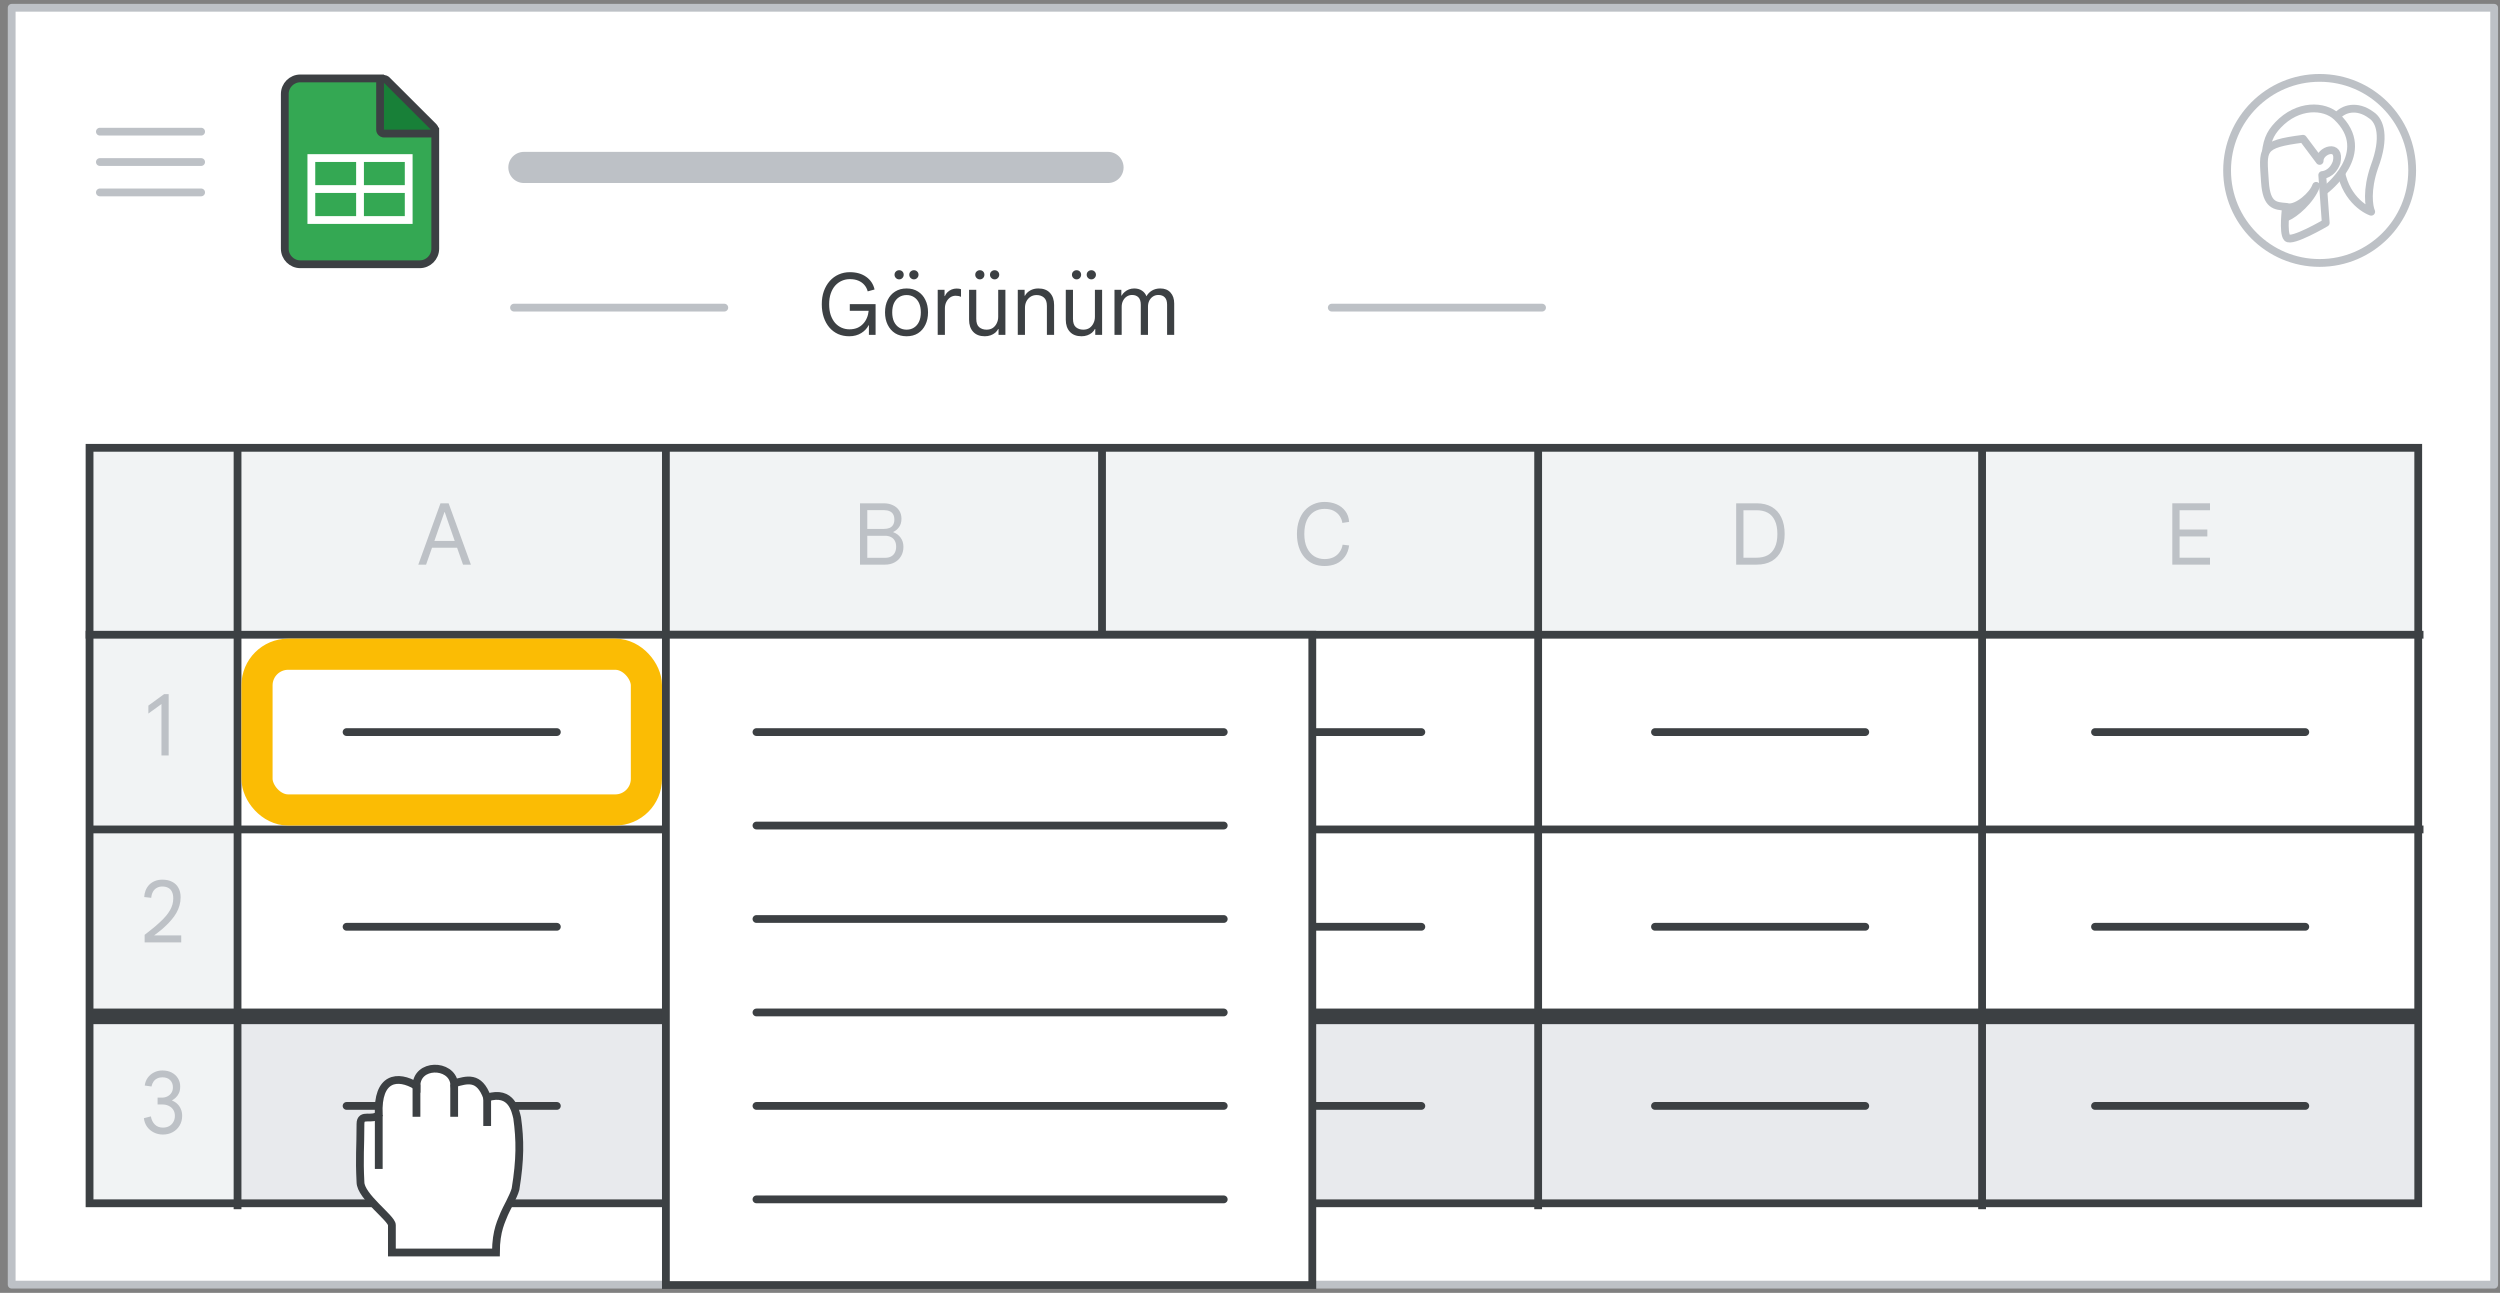 <svg width="321" height="166" viewBox="0 0 321 166" fill="none" xmlns="http://www.w3.org/2000/svg">
<rect x="0" y="0" width="321" height="166" fill="#808080" stroke="none"/>
<g id="sheets-work-rows-columns-cells">
<rect id="border and background" x="1.5" y="1" width="318.75" height="163.95" fill="white" stroke="#BDC1C6" stroke-linejoin="round"/>
<g id="Profile image 17">
<path id="Oval" d="M297.841 33.764C291.279 33.764 285.959 28.445 285.959 21.882C285.959 15.32 291.279 10 297.841 10C304.404 10 309.723 15.32 309.723 21.882C309.723 28.445 304.404 33.764 297.841 33.764Z" fill="white" stroke="#BDC1C6"/>
<path id="Path" d="M304.467 14.775C305.626 15.516 306.3 17.628 304.87 21.43C303.835 24.419 304.167 26.514 304.462 27.188C303.179 26.72 300.575 24.757 300.432 20.656L299.039 18.232C299.661 18.017 299.406 15.787 300.079 14.928C300.828 13.97 302.622 13.393 304.467 14.775Z" fill="white" stroke="#BDC1C6" stroke-linecap="round" stroke-linejoin="round"/>
<path id="Path_2" d="M298.541 24.409C298.541 24.409 304.94 19.613 300.032 14.981C298.44 13.475 295.028 13.36 292.496 16.048C291.402 17.209 291.015 18.149 290.837 20.462" fill="white"/>
<path id="Path_3" d="M298.541 24.409C298.541 24.409 304.94 19.613 300.032 14.981C298.44 13.475 295.028 13.36 292.496 16.048C291.402 17.209 291.015 18.149 290.837 20.462" stroke="#BDC1C6" stroke-linecap="round" stroke-linejoin="round"/>
<path id="Path_4" d="M298.177 22.475L298.626 28.614C298.626 28.614 294.25 31.18 293.667 30.533C293.085 29.886 293.528 26.56 293.528 26.56C292.191 26.432 291.02 26.473 290.82 23.356C290.551 19.163 290.145 18.532 295.707 17.818L297.841 20.664C297.793 19.287 300.596 18.326 300.018 20.846C299.436 22.443 298.177 22.475 298.177 22.475Z" fill="white" stroke="#BDC1C6" stroke-linecap="round" stroke-linejoin="round"/>
<path id="Path_5" d="M293.642 27.875C294.613 27.491 296.698 25.746 297.39 23.861C296.983 25.073 294.982 26.792 293.774 26.611" fill="#BDC1C6"/>
<path id="Path_6" d="M293.642 27.875C294.613 27.491 296.698 25.746 297.39 23.861C296.983 25.073 294.982 26.792 293.774 26.611" stroke="#BDC1C6" stroke-linecap="round" stroke-linejoin="round"/>
</g>
<path id="Line 4" d="M158 77.5H182.842" stroke="white" stroke-linecap="round" stroke-linejoin="round"/>
<g id="sheet-lines">
<rect id="Rectangle Copy" x="30" y="130" width="280" height="24" fill="#E8EAED"/>
<rect id="sheet-border" x="11" y="57" width="19" height="98" fill="#F1F3F4"/>
<path id="Line" d="M12.325 130.5H309.675" stroke="#3C4043" stroke-width="2" stroke-linecap="square"/>
<rect id="Rectangle" x="30" y="57" width="280" height="24" fill="#F1F3F4"/>
<rect id="sheet-border_2" x="11.5" y="57.5" width="299" height="97" stroke="#3C4043"/>
<path id="Line_2" d="M12.325 106.5H310.675" stroke="#3C4043" stroke-linecap="square"/>
<path id="Line_3" d="M30.5 58.037V154.761" stroke="#3C4043" stroke-linecap="square"/>
<path id="Line_4" d="M85.5 58.037V154.761" stroke="#3C4043" stroke-linecap="square"/>
<path id="Line_5" d="M141.5 58.037V154.761" stroke="#3C4043" stroke-linecap="square"/>
<path id="Line_6" d="M197.5 58.037V154.761" stroke="#3C4043" stroke-linecap="square"/>
<path id="Line_7" d="M254.5 58.037V154.761" stroke="#3C4043" stroke-linecap="square"/>
<path id="Line_8" d="M11.5 81.5H310.674" stroke="#3C4043" stroke-linecap="square"/>
</g>
<path id="Line 4_2" d="M67.268 21.5H142.268" stroke="#BDC1C6" stroke-width="4" stroke-linecap="round" stroke-linejoin="round"/>
<g id="Sheets icon - illustrated">
<path id="Rectangle_2" fill-rule="evenodd" clip-rule="evenodd" d="M36.568 12.068C36.568 10.963 37.464 10.068 38.568 10.068H49.068L55.886 16.671V31.932C55.886 33.036 54.991 33.932 53.886 33.932H38.568C37.464 33.932 36.568 33.036 36.568 31.932V12.068Z" fill="#34A853" stroke="#3C4043"/>
<g id="Group">
<path id="Line 11" d="M40.545 24.273H51.909" stroke="white" stroke-linecap="square"/>
<rect id="Rectangle_3" x="39.977" y="20.295" width="12.5" height="7.955" stroke="white"/>
<path id="Line 12" d="M46.227 20.863V27.682" stroke="white" stroke-linecap="square"/>
</g>
<path id="Path 5" d="M48.802 10.643L48.808 10.567C48.834 10.396 48.947 10.248 49.111 10.181C49.274 10.113 49.459 10.137 49.598 10.239L49.656 10.288L55.678 16.297C55.821 16.44 55.864 16.655 55.787 16.842C55.709 17.029 55.527 17.15 55.325 17.15H49.302L49.205 17.141C49.108 17.122 49.019 17.074 48.949 17.004C48.855 16.91 48.802 16.783 48.802 16.65V10.643Z" fill="#188038" stroke="#3C4043" stroke-linejoin="round"/>
</g>
<g id="Menu">
<path id="Line_9" d="M12.825 16.906H25.825" stroke="#BDC1C6" stroke-linecap="round" stroke-linejoin="round"/>
<path id="Line_10" d="M12.825 20.806H25.825" stroke="#BDC1C6" stroke-linecap="round" stroke-linejoin="round"/>
<path id="Line_11" d="M12.825 24.706H25.825" stroke="#BDC1C6" stroke-linecap="round" stroke-linejoin="round"/>
</g>
<path id="Line Copy" d="M66 39.5H93" stroke="#BDC1C6" stroke-linecap="round"/>
<path id="Line Copy 4" d="M44.5 94H71.5" stroke="#3C4043" stroke-linecap="round"/>
<path id="Line Copy 5" d="M44.5 142H71.5" stroke="#3C4043" stroke-linecap="round"/>
<path id="Line Copy 7" d="M99.5 94H126.5" stroke="#3C4043" stroke-linecap="round"/>
<path id="Line Copy 6" d="M99.5 142H126.5" stroke="#3C4043" stroke-linecap="round"/>
<path id="Line Copy 9" d="M155.5 94H182.5" stroke="#3C4043" stroke-linecap="round"/>
<path id="Line Copy 8" d="M155.5 142H182.5" stroke="#3C4043" stroke-linecap="round"/>
<path id="Line Copy 11" d="M212.5 94H239.5" stroke="#3C4043" stroke-linecap="round"/>
<path id="Line Copy 10" d="M212.5 142H239.5" stroke="#3C4043" stroke-linecap="round"/>
<path id="Line Copy 13" d="M269 94H296" stroke="#3C4043" stroke-linecap="round"/>
<path id="Line Copy 12" d="M269 142H296" stroke="#3C4043" stroke-linecap="round"/>
<path id="Line Copy 18" d="M44.5 119H71.5" stroke="#3C4043" stroke-linecap="round"/>
<path id="Line Copy 17" d="M99.5 119H126.5" stroke="#3C4043" stroke-linecap="round"/>
<path id="Line Copy 16" d="M155.5 119H182.5" stroke="#3C4043" stroke-linecap="round"/>
<path id="Line Copy 15" d="M212.5 119H239.5" stroke="#3C4043" stroke-linecap="round"/>
<path id="Line Copy 14" d="M269 119H296" stroke="#3C4043" stroke-linecap="round"/>
<path id="Line Copy 3" d="M171 39.5H198" stroke="#BDC1C6" stroke-linecap="round"/>
<path id="E" d="M278.924 72.5V64.624H283.764V65.515H279.859V67.99H283.423V68.881H279.859V71.609H283.764V72.5H278.924Z" fill="#BDC1C6"/>
<path id="D" d="M222.924 72.5V64.624H225.553C226.316 64.624 226.965 64.782 227.5 65.097C228.035 65.405 228.442 65.852 228.721 66.439C229.007 67.026 229.15 67.733 229.15 68.562C229.15 69.391 229.007 70.098 228.721 70.685C228.442 71.272 228.035 71.723 227.5 72.038C226.965 72.346 226.316 72.5 225.553 72.5H222.924ZM223.859 71.609H225.542C226.099 71.609 226.576 71.503 226.972 71.29C227.368 71.07 227.672 70.736 227.885 70.289C228.105 69.842 228.215 69.266 228.215 68.562C228.215 67.858 228.105 67.282 227.885 66.835C227.672 66.38 227.368 66.047 226.972 65.834C226.576 65.621 226.099 65.515 225.542 65.515H223.859V71.609Z" fill="#BDC1C6"/>
<path id="C" d="M170.07 72.676C169.542 72.676 169.062 72.584 168.629 72.401C168.196 72.21 167.822 71.935 167.507 71.576C167.192 71.217 166.95 70.784 166.781 70.278C166.612 69.772 166.528 69.2 166.528 68.562C166.528 67.924 166.616 67.352 166.792 66.846C166.968 66.333 167.214 65.9 167.529 65.548C167.852 65.189 168.229 64.917 168.662 64.734C169.095 64.543 169.564 64.448 170.07 64.448C170.635 64.448 171.148 64.547 171.61 64.745C172.072 64.943 172.446 65.233 172.732 65.614C173.025 65.995 173.19 66.461 173.227 67.011L172.358 67.143C172.314 66.828 172.2 66.534 172.017 66.263C171.834 65.984 171.581 65.761 171.258 65.592C170.943 65.423 170.547 65.339 170.07 65.339C169.571 65.339 169.124 65.46 168.728 65.702C168.339 65.944 168.031 66.303 167.804 66.78C167.584 67.257 167.474 67.851 167.474 68.562C167.474 69.266 167.588 69.856 167.815 70.333C168.042 70.81 168.35 71.173 168.739 71.422C169.135 71.664 169.579 71.785 170.07 71.785C170.525 71.785 170.913 71.704 171.236 71.543C171.559 71.382 171.815 71.162 172.006 70.883C172.204 70.604 172.332 70.289 172.391 69.937L173.227 70.036C173.154 70.601 172.974 71.081 172.688 71.477C172.402 71.873 172.035 72.174 171.588 72.379C171.141 72.577 170.635 72.676 170.07 72.676Z" fill="#BDC1C6"/>
<path id="B" d="M110.424 72.5V64.624H113.482C113.915 64.624 114.3 64.705 114.637 64.866C114.982 65.02 115.253 65.247 115.451 65.548C115.649 65.841 115.748 66.193 115.748 66.604C115.748 67.029 115.649 67.381 115.451 67.66C115.26 67.939 115.011 68.151 114.703 68.298V68.342C115.084 68.474 115.396 68.705 115.638 69.035C115.88 69.365 116.001 69.757 116.001 70.212C116.001 70.667 115.898 71.066 115.693 71.411C115.495 71.756 115.216 72.023 114.857 72.214C114.505 72.405 114.098 72.5 113.636 72.5H110.424ZM111.359 68.793V71.62H113.68C113.959 71.62 114.201 71.565 114.406 71.455C114.619 71.345 114.78 71.184 114.89 70.971C115.007 70.758 115.066 70.502 115.066 70.201C115.066 69.893 115.007 69.636 114.89 69.431C114.773 69.218 114.608 69.061 114.395 68.958C114.182 68.848 113.929 68.793 113.636 68.793H111.359ZM111.359 67.913H113.482C113.768 67.913 114.01 67.873 114.208 67.792C114.413 67.704 114.567 67.572 114.67 67.396C114.78 67.22 114.835 66.993 114.835 66.714C114.835 66.428 114.78 66.197 114.67 66.021C114.567 65.845 114.417 65.717 114.219 65.636C114.028 65.548 113.797 65.504 113.526 65.504H111.359V67.913Z" fill="#BDC1C6"/>
<path id="A" d="M53.709 72.5L56.558 64.624H57.603L60.463 72.5H59.451L58.692 70.333H55.469L54.71 72.5H53.709ZM58.384 69.453L57.394 66.604L57.108 65.757H57.064L56.767 66.604L55.777 69.453H58.384Z" fill="#BDC1C6"/>
<path id="3" d="M20.915 145.676C20.497 145.676 20.112 145.588 19.76 145.412C19.408 145.236 19.118 144.994 18.891 144.686C18.664 144.371 18.524 144 18.473 143.575L19.375 143.344C19.441 143.762 19.606 144.107 19.87 144.378C20.141 144.649 20.49 144.785 20.915 144.785C21.223 144.785 21.491 144.723 21.718 144.598C21.953 144.466 22.132 144.286 22.257 144.059C22.389 143.832 22.455 143.571 22.455 143.278C22.455 142.97 22.385 142.71 22.246 142.497C22.107 142.277 21.912 142.108 21.663 141.991C21.421 141.874 21.146 141.815 20.838 141.815H20.233V140.935H20.794C21.058 140.935 21.296 140.88 21.509 140.77C21.722 140.66 21.89 140.506 22.015 140.308C22.14 140.11 22.202 139.879 22.202 139.615C22.202 139.234 22.085 138.926 21.85 138.691C21.615 138.449 21.282 138.328 20.849 138.328C20.6 138.328 20.38 138.376 20.189 138.471C19.998 138.559 19.841 138.691 19.716 138.867C19.591 139.043 19.503 139.256 19.452 139.505L18.583 139.384C18.634 139.003 18.763 138.669 18.968 138.383C19.181 138.09 19.448 137.862 19.771 137.701C20.094 137.532 20.453 137.448 20.849 137.448C21.318 137.448 21.722 137.54 22.059 137.723C22.404 137.906 22.668 138.152 22.851 138.46C23.042 138.768 23.137 139.113 23.137 139.494C23.137 139.831 23.086 140.114 22.983 140.341C22.88 140.568 22.748 140.759 22.587 140.913C22.433 141.06 22.272 141.181 22.103 141.276V141.32C22.352 141.415 22.572 141.555 22.763 141.738C22.954 141.914 23.104 142.13 23.214 142.387C23.331 142.644 23.39 142.941 23.39 143.278C23.39 143.74 23.28 144.154 23.06 144.521C22.847 144.88 22.554 145.163 22.18 145.368C21.813 145.573 21.392 145.676 20.915 145.676Z" fill="#BDC1C6"/>
<path id="2" d="M18.572 121V120.032C18.807 119.849 19.03 119.673 19.243 119.504C19.463 119.328 19.672 119.159 19.87 118.998C20.068 118.829 20.255 118.664 20.431 118.503C20.607 118.342 20.772 118.184 20.926 118.03C21.08 117.876 21.219 117.722 21.344 117.568C21.542 117.326 21.707 117.088 21.839 116.853C21.978 116.611 22.081 116.365 22.147 116.116C22.213 115.867 22.246 115.614 22.246 115.357C22.246 115.012 22.191 114.73 22.081 114.51C21.978 114.283 21.821 114.114 21.608 114.004C21.403 113.887 21.146 113.828 20.838 113.828C20.559 113.828 20.317 113.89 20.112 114.015C19.907 114.132 19.745 114.301 19.628 114.521C19.511 114.741 19.441 114.994 19.419 115.28L18.517 115.181C18.532 114.88 18.59 114.598 18.693 114.334C18.803 114.063 18.953 113.824 19.144 113.619C19.342 113.414 19.58 113.252 19.859 113.135C20.145 113.01 20.475 112.948 20.849 112.948C21.34 112.948 21.758 113.04 22.103 113.223C22.455 113.399 22.723 113.656 22.906 113.993C23.097 114.33 23.192 114.737 23.192 115.214C23.192 115.573 23.144 115.922 23.049 116.259C22.954 116.596 22.818 116.919 22.642 117.227C22.466 117.535 22.253 117.832 22.004 118.118C21.887 118.265 21.758 118.408 21.619 118.547C21.487 118.679 21.348 118.815 21.201 118.954C21.062 119.086 20.915 119.218 20.761 119.35C20.607 119.475 20.446 119.603 20.277 119.735C20.116 119.86 19.951 119.984 19.782 120.109H23.269V121H18.572Z" fill="#BDC1C6"/>
<path id="1" d="M20.733 97V90.4L19.05 91.621V90.598L21.074 89.124H21.657V97H20.733Z" fill="#BDC1C6"/>
<path id="View" d="M109.048 43.176C108.52 43.176 108.04 43.081 107.607 42.89C107.174 42.692 106.8 42.41 106.485 42.043C106.177 41.676 105.939 41.244 105.77 40.745C105.601 40.239 105.517 39.678 105.517 39.062C105.517 38.446 105.605 37.889 105.781 37.39C105.964 36.884 106.217 36.448 106.54 36.081C106.87 35.714 107.251 35.436 107.684 35.245C108.124 35.047 108.601 34.948 109.114 34.948C109.965 34.948 110.669 35.15 111.226 35.553C111.783 35.949 112.139 36.488 112.293 37.17L111.413 37.412C111.332 37.097 111.189 36.822 110.984 36.587C110.786 36.352 110.529 36.169 110.214 36.037C109.899 35.905 109.536 35.839 109.125 35.839C108.766 35.839 108.425 35.909 108.102 36.048C107.779 36.187 107.493 36.393 107.244 36.664C107.002 36.935 106.811 37.273 106.672 37.676C106.533 38.079 106.463 38.541 106.463 39.062C106.463 39.583 106.529 40.045 106.661 40.448C106.8 40.844 106.987 41.181 107.222 41.46C107.464 41.731 107.743 41.937 108.058 42.076C108.373 42.215 108.707 42.285 109.059 42.285C109.433 42.285 109.767 42.226 110.06 42.109C110.353 41.984 110.603 41.812 110.808 41.592C111.021 41.372 111.186 41.119 111.303 40.833C111.428 40.547 111.505 40.239 111.534 39.909H109.114V39.051H112.425V43H111.567V41.768H111.523C111.428 41.959 111.303 42.138 111.149 42.307C110.995 42.476 110.812 42.626 110.599 42.758C110.394 42.89 110.159 42.993 109.895 43.066C109.638 43.139 109.356 43.176 109.048 43.176ZM116.409 43.176C115.844 43.176 115.353 43.048 114.935 42.791C114.524 42.527 114.205 42.164 113.978 41.702C113.75 41.24 113.637 40.708 113.637 40.107C113.637 39.498 113.75 38.967 113.978 38.512C114.205 38.05 114.524 37.691 114.935 37.434C115.353 37.17 115.844 37.038 116.409 37.038C116.973 37.038 117.461 37.17 117.872 37.434C118.282 37.691 118.598 38.05 118.818 38.512C119.045 38.967 119.159 39.498 119.159 40.107C119.159 40.708 119.045 41.24 118.818 41.702C118.598 42.164 118.282 42.527 117.872 42.791C117.461 43.048 116.973 43.176 116.409 43.176ZM116.409 42.329C116.768 42.329 117.083 42.241 117.355 42.065C117.633 41.889 117.85 41.636 118.004 41.306C118.158 40.976 118.235 40.576 118.235 40.107C118.235 39.638 118.158 39.238 118.004 38.908C117.85 38.578 117.633 38.325 117.355 38.149C117.083 37.973 116.768 37.885 116.409 37.885C116.049 37.885 115.73 37.973 115.452 38.149C115.173 38.325 114.953 38.578 114.792 38.908C114.638 39.238 114.561 39.638 114.561 40.107C114.561 40.576 114.638 40.976 114.792 41.306C114.953 41.636 115.173 41.889 115.452 42.065C115.73 42.241 116.049 42.329 116.409 42.329ZM117.344 35.872C117.19 35.872 117.05 35.813 116.926 35.696C116.808 35.579 116.75 35.439 116.75 35.278C116.75 35.109 116.808 34.97 116.926 34.86C117.05 34.75 117.19 34.695 117.344 34.695C117.512 34.695 117.652 34.75 117.762 34.86C117.879 34.97 117.938 35.109 117.938 35.278C117.938 35.439 117.879 35.579 117.762 35.696C117.652 35.813 117.512 35.872 117.344 35.872ZM115.452 35.872C115.29 35.872 115.151 35.813 115.034 35.696C114.916 35.579 114.858 35.439 114.858 35.278C114.858 35.109 114.916 34.97 115.034 34.86C115.151 34.75 115.29 34.695 115.452 34.695C115.62 34.695 115.76 34.75 115.87 34.86C115.98 34.97 116.035 35.109 116.035 35.278C116.035 35.439 115.98 35.579 115.87 35.696C115.76 35.813 115.62 35.872 115.452 35.872ZM120.401 43V37.214H121.281V38.017H121.325C121.399 37.826 121.512 37.658 121.666 37.511C121.82 37.364 121.996 37.251 122.194 37.17C122.4 37.089 122.609 37.049 122.821 37.049C122.961 37.049 123.074 37.056 123.162 37.071C123.25 37.086 123.327 37.108 123.393 37.137V38.116C123.291 38.065 123.181 38.028 123.063 38.006C122.946 37.984 122.825 37.973 122.7 37.973C122.444 37.973 122.209 38.046 121.996 38.193C121.791 38.34 121.626 38.538 121.501 38.787C121.384 39.029 121.325 39.297 121.325 39.59V43H120.401ZM126.453 43.176C125.807 43.176 125.309 42.985 124.957 42.604C124.605 42.223 124.429 41.706 124.429 41.053V37.214H125.353V40.932C125.353 41.438 125.477 41.797 125.727 42.01C125.983 42.223 126.299 42.329 126.673 42.329C126.988 42.329 127.256 42.256 127.476 42.109C127.696 41.955 127.864 41.753 127.982 41.504C128.106 41.255 128.169 40.983 128.169 40.69V37.214H129.093V43H128.213V42.241H128.169C128.081 42.417 127.952 42.578 127.784 42.725C127.615 42.864 127.417 42.974 127.19 43.055C126.962 43.136 126.717 43.176 126.453 43.176ZM127.707 35.872C127.553 35.872 127.413 35.813 127.289 35.696C127.171 35.579 127.113 35.439 127.113 35.278C127.113 35.109 127.171 34.97 127.289 34.86C127.413 34.75 127.553 34.695 127.707 34.695C127.875 34.695 128.015 34.75 128.125 34.86C128.242 34.97 128.301 35.109 128.301 35.278C128.301 35.439 128.242 35.579 128.125 35.696C128.015 35.813 127.875 35.872 127.707 35.872ZM125.815 35.872C125.653 35.872 125.514 35.813 125.397 35.696C125.279 35.579 125.221 35.439 125.221 35.278C125.221 35.109 125.279 34.97 125.397 34.86C125.514 34.75 125.653 34.695 125.815 34.695C125.983 34.695 126.123 34.75 126.233 34.86C126.343 34.97 126.398 35.109 126.398 35.278C126.398 35.439 126.343 35.579 126.233 35.696C126.123 35.813 125.983 35.872 125.815 35.872ZM130.682 43V37.214H131.562V37.973H131.606C131.745 37.702 131.965 37.478 132.266 37.302C132.574 37.126 132.926 37.038 133.322 37.038C133.974 37.038 134.473 37.229 134.818 37.61C135.17 37.991 135.346 38.508 135.346 39.161V43H134.422V39.282C134.422 38.776 134.293 38.417 134.037 38.204C133.787 37.991 133.476 37.885 133.102 37.885C132.794 37.885 132.526 37.962 132.299 38.116C132.079 38.263 131.906 38.461 131.782 38.71C131.664 38.952 131.606 39.223 131.606 39.524V43H130.682ZM138.871 43.176C138.225 43.176 137.727 42.985 137.375 42.604C137.023 42.223 136.847 41.706 136.847 41.053V37.214H137.771V40.932C137.771 41.438 137.895 41.797 138.145 42.01C138.401 42.223 138.717 42.329 139.091 42.329C139.406 42.329 139.674 42.256 139.894 42.109C140.114 41.955 140.282 41.753 140.4 41.504C140.524 41.255 140.587 40.983 140.587 40.69V37.214H141.511V43H140.631V42.241H140.587C140.499 42.417 140.37 42.578 140.202 42.725C140.033 42.864 139.835 42.974 139.608 43.055C139.38 43.136 139.135 43.176 138.871 43.176ZM140.125 35.872C139.971 35.872 139.831 35.813 139.707 35.696C139.589 35.579 139.531 35.439 139.531 35.278C139.531 35.109 139.589 34.97 139.707 34.86C139.831 34.75 139.971 34.695 140.125 34.695C140.293 34.695 140.433 34.75 140.543 34.86C140.66 34.97 140.719 35.109 140.719 35.278C140.719 35.439 140.66 35.579 140.543 35.696C140.433 35.813 140.293 35.872 140.125 35.872ZM138.233 35.872C138.071 35.872 137.932 35.813 137.815 35.696C137.697 35.579 137.639 35.439 137.639 35.278C137.639 35.109 137.697 34.97 137.815 34.86C137.932 34.75 138.071 34.695 138.233 34.695C138.401 34.695 138.541 34.75 138.651 34.86C138.761 34.97 138.816 35.109 138.816 35.278C138.816 35.439 138.761 35.579 138.651 35.696C138.541 35.813 138.401 35.872 138.233 35.872ZM143.1 43V37.214H143.98V37.951H144.024C144.119 37.775 144.247 37.621 144.409 37.489C144.57 37.35 144.753 37.24 144.959 37.159C145.171 37.078 145.395 37.038 145.63 37.038C146.018 37.038 146.348 37.13 146.62 37.313C146.891 37.489 147.085 37.731 147.203 38.039C147.371 37.738 147.606 37.496 147.907 37.313C148.215 37.13 148.57 37.038 148.974 37.038C149.546 37.038 149.986 37.214 150.294 37.566C150.609 37.911 150.767 38.38 150.767 38.974V43H149.854V39.128C149.854 38.695 149.755 38.38 149.557 38.182C149.366 37.977 149.091 37.874 148.732 37.874C148.475 37.874 148.244 37.94 148.039 38.072C147.841 38.204 147.683 38.384 147.566 38.611C147.456 38.838 147.401 39.095 147.401 39.381V43H146.477V39.139C146.477 38.706 146.378 38.387 146.18 38.182C145.982 37.977 145.707 37.874 145.355 37.874C145.098 37.874 144.867 37.944 144.662 38.083C144.464 38.215 144.306 38.398 144.189 38.633C144.079 38.86 144.024 39.117 144.024 39.403V43H143.1Z" fill="#3C4043"/>
<g id="Rectangular highlight" clip-path="url(#clip0_6591_5384)">
<rect id="Rectangle 6" x="33" y="84" width="50" height="20" rx="4" stroke="#FBBC04" stroke-width="4"/>
</g>
<g id="popup">
<rect id="Rectangle_4" x="85.5" y="81.5" width="83" height="83.5" fill="white" stroke="#3C4043"/>
<path id="Line 5" d="M97.129 94H157.129" stroke="#3C4043" stroke-linecap="round"/>
<path id="Line 5_2" d="M97.129 106H157.129" stroke="#3C4043" stroke-linecap="round"/>
<path id="Line 5_3" d="M97.129 118H157.129" stroke="#3C4043" stroke-linecap="round"/>
<path id="Line 5_4" d="M97.129 130H157.129" stroke="#3C4043" stroke-linecap="round"/>
<path id="Line 5_5" d="M97.129 142H157.129" stroke="#3C4043" stroke-linecap="round"/>
<path id="Line 5 Copy" d="M97.129 154H157.129" stroke="#3C4043" stroke-linecap="round"/>
</g>
<g id="Drag">
<path id="Path 6" fill-rule="evenodd" clip-rule="evenodd" d="M63.677 160.818C57.639 160.818 55.724 160.818 50.319 160.818C50.319 159.981 50.319 158.89 50.319 157.297C50.319 156.413 46.284 153.622 46.284 151.784C46.119 148.521 46.284 147.426 46.284 144.315C46.284 142.826 47.844 144.014 48.632 143.094C48.419 138.304 51.056 137.967 53.474 139.432C53.474 136.532 57.947 136.532 58.316 139.101C59.942 138.653 61.519 138.087 62.553 140.924C65.728 139.935 66.191 142.695 66.402 143.527C66.797 146.364 66.816 148.867 66.191 152.687C65.95 153.602 64.97 155.291 64.759 155.818C64.446 156.672 63.677 157.934 63.677 160.818Z" fill="white" stroke="#3C4043"/>
<path id="Line 10" d="M53.474 139.742V142.894" stroke="#3C4043" stroke-linecap="square"/>
<path id="Line 10 Copy 2" d="M48.632 143.682V149.591" stroke="#3C4043" stroke-linecap="square"/>
<path id="Line 10 Copy" d="M58.316 139.742V142.894" stroke="#3C4043" stroke-linecap="square"/>
<path id="Line 10 Copy 3" d="M62.553 140.924V144.076" stroke="#3C4043" stroke-linecap="square"/>
</g>
</g>
<defs>
<clipPath id="clip0_6591_5384">
<rect width="54" height="24" fill="white" transform="translate(31 82)"/>
</clipPath>
</defs>
</svg>
